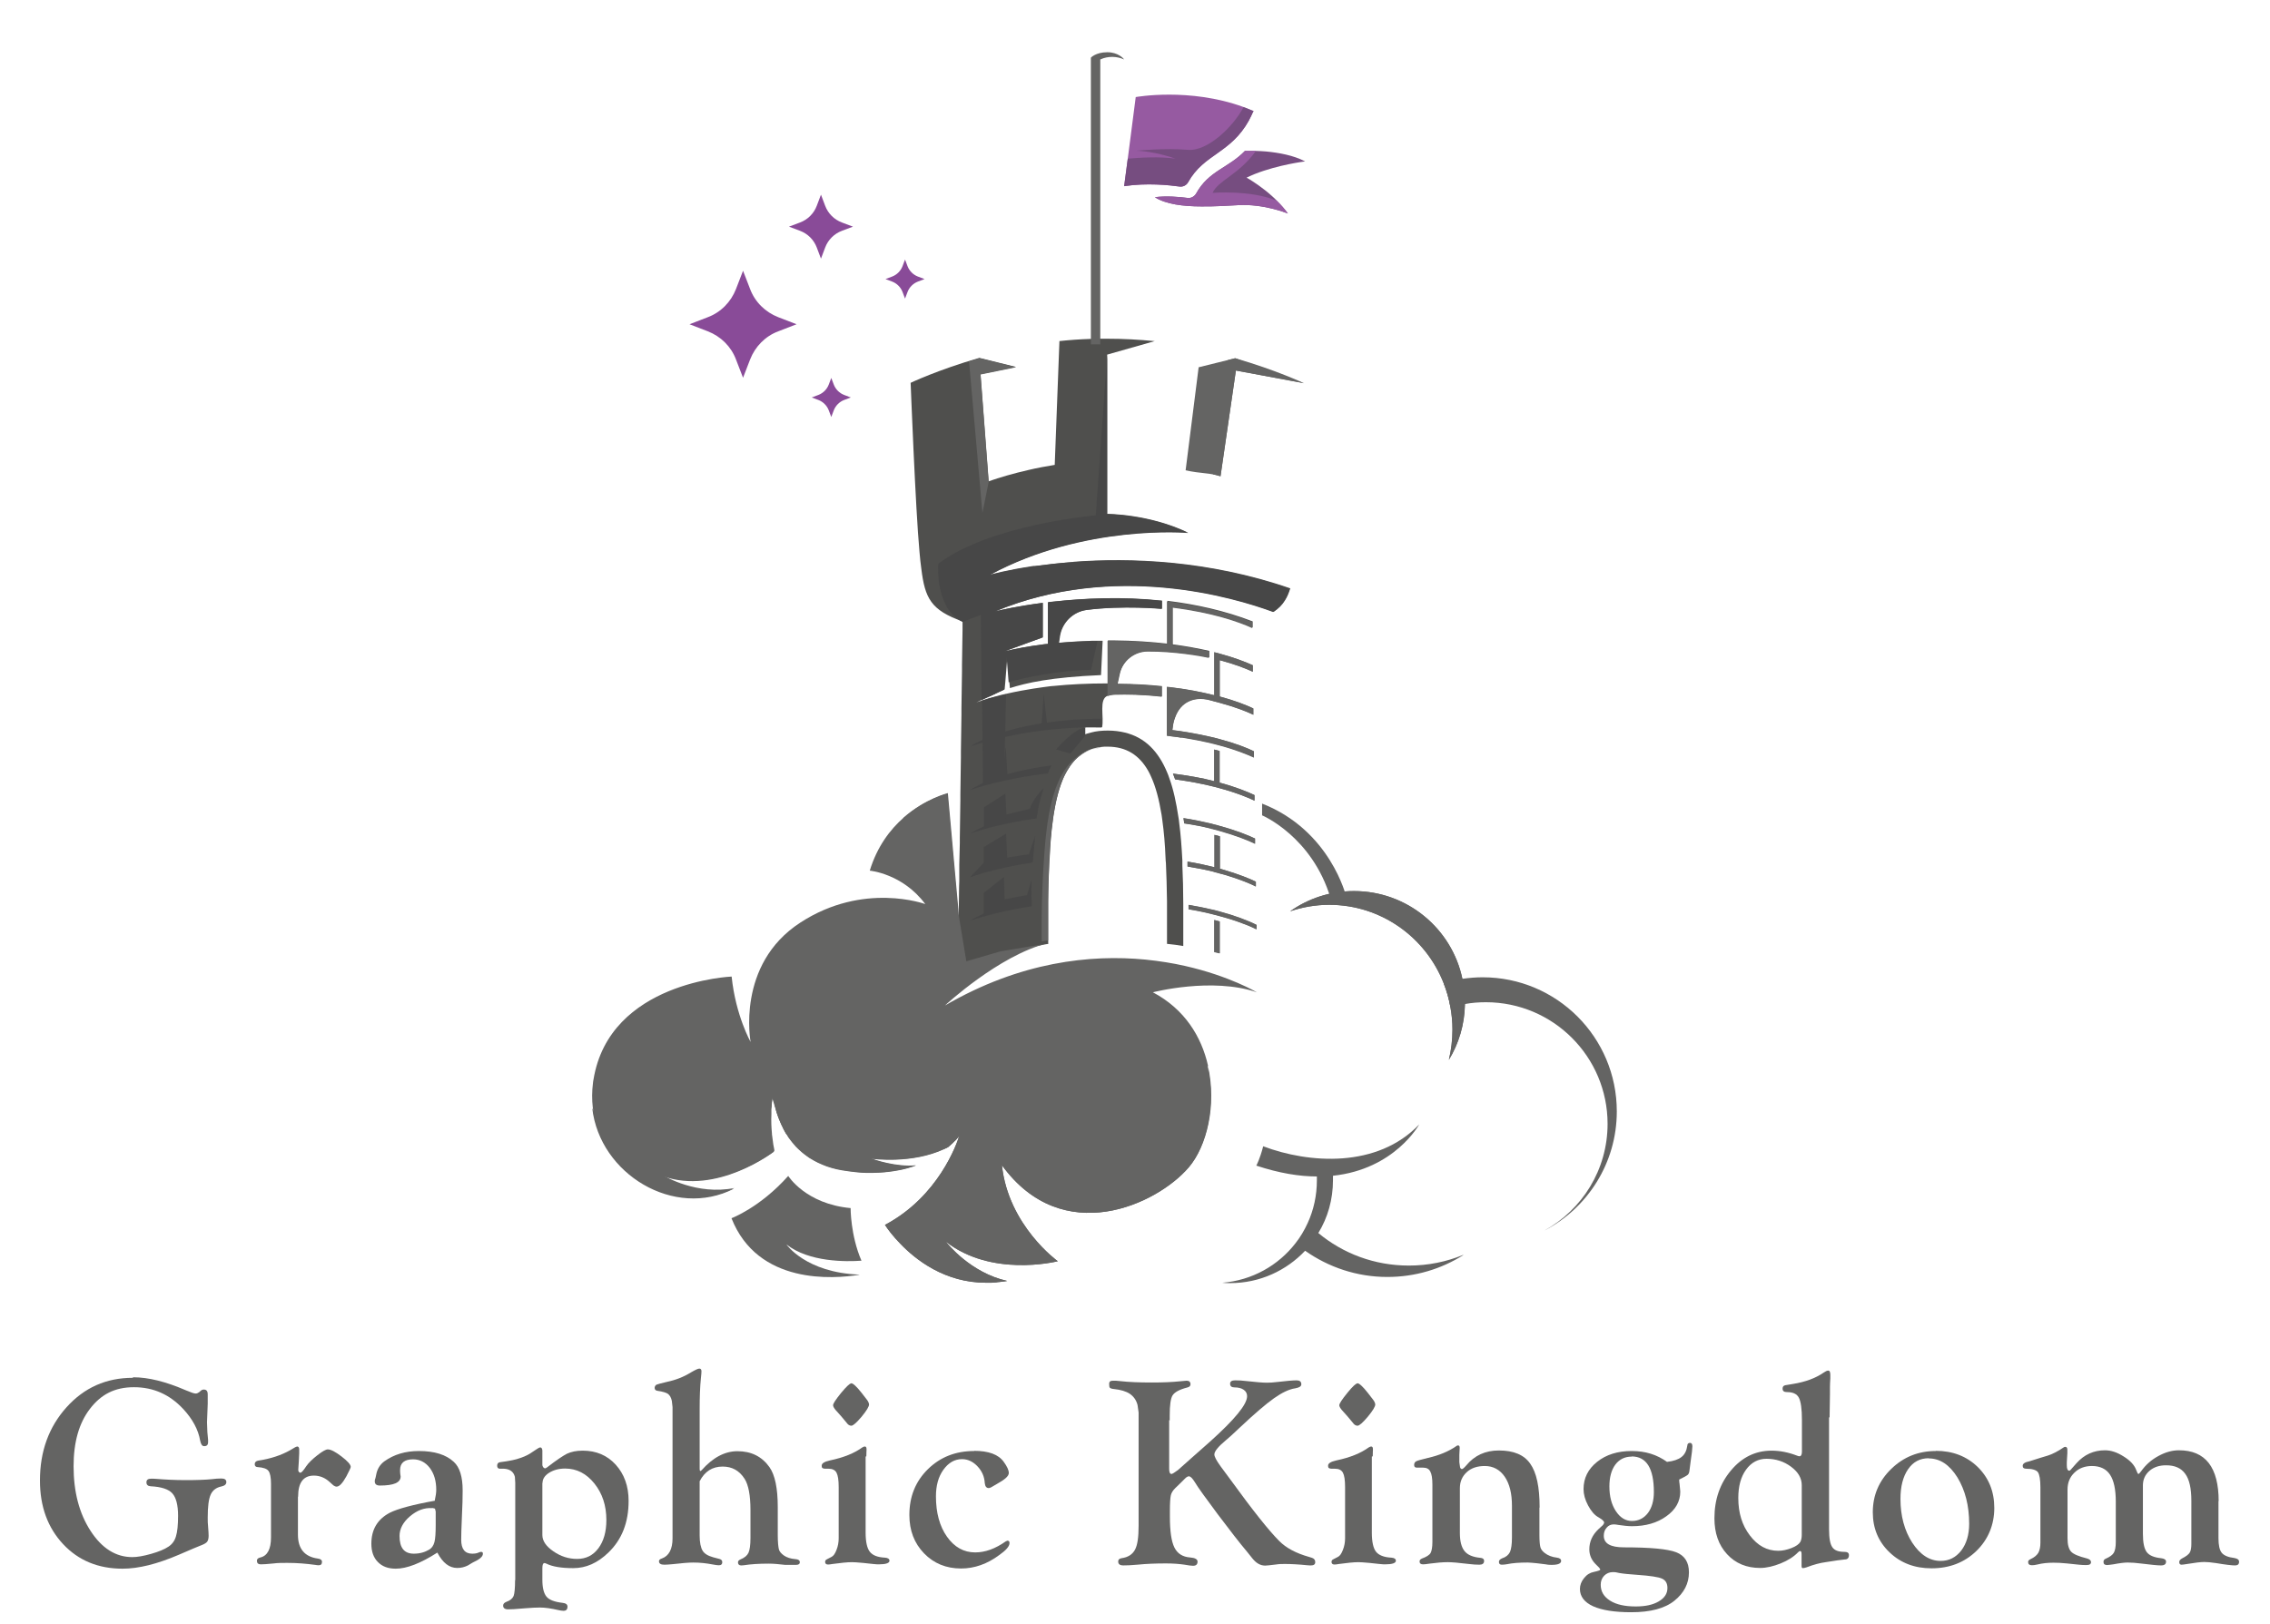 <svg viewBox="0 0 125.56 89.83" version="1.1" xmlns="http://www.w3.org/2000/svg">
  <defs>
    <style>
      .cls-1 {
        fill: #474747;
      }

      .cls-2 {
        fill: none;
        stroke: #000;
        stroke-width: .3px;
      }

      .cls-3 {
        fill: #646463;
      }

      .cls-4 {
        fill: #282828;
      }

      .cls-5 {
        fill: #965aa1;
      }

      .cls-6 {
        fill: #4f4f4d;
      }

      .cls-7 {
        fill: #764d80;
      }

      .cls-8 {
        fill: #894b98;
      }
    </style>
  </defs>
  
  <g>
    <g id="Ebene_2">
      <g>
        <line y2="-286.17" x2="377.93" y1="-322.17" x1="377.93" class="cls-2"></line>
        <line y2="-268.17" x2="359.93" y1="-268.17" x1="323.93" class="cls-2"></line>
        <line y2="211.89" x2="359.93" y1="211.89" x1="323.93" class="cls-2"></line>
        <line y2="229.89" x2="377.93" y1="265.89" x1="377.93" class="cls-2"></line>
        <line y2="-286.17" x2="904.71" y1="-322.17" x1="904.71" class="cls-2"></line>
        <line y2="-268.17" x2="922.71" y1="-268.17" x1="958.71" class="cls-2"></line>
        <line y2="211.89" x2="922.71" y1="211.89" x1="958.71" class="cls-2"></line>
        <line y2="229.89" x2="904.71" y1="265.89" x1="904.71" class="cls-2"></line>
      </g>
      <g>
        <g>
          <g>
            <g>
              <path d="M68.36,20.5l3.76.7s-1.51-.72-3.8-1.38h0l-2.02.5-.72,5.7c.84.19,1.32.13,1.93.33l.85-5.85Z" class="cls-3"></path>
              <path d="M69.36,41.92c-.4-.18-1.03-.44-1.9-.67l-.3-.08c-.52-.13-1.12-.25-1.81-.36-.16-.03-.34-.05-.51-.07-.1-.01-.2-.03-.3-.04v-2.7c.1,0,.2.02.3.03.91.11,1.67.27,2.32.43v-2.38c.11.03.2.05.3.08.82.22,1.43.46,1.83.64v.36c-.39-.18-1-.42-1.83-.64v2.01c.85.23,1.46.47,1.86.66v.35c-.39-.19-1.01-.43-1.86-.66-.1-.03-.19-.05-.3-.08-.1-.03-.2-.05-.3-.08-.79-.19-1.55.08-1.87.97-.04.11-.08.23-.1.35l-.05.35c.14.02.27.03.4.05.73.11,1.37.24,1.92.37.11.03.2.05.3.08.87.23,1.5.48,1.89.67v.33Z" class="cls-3"></path>
              <path d="M69.4,44.3c-.4-.19-1.04-.45-1.93-.69-.1-.03-.19-.05-.3-.08-.3-.08-.64-.15-1-.22-.36-.07-.75-.13-1.17-.19-.04-.11-.08-.22-.12-.32.42.05.82.12,1.18.18.4.07.77.15,1.1.24v-1.75l.3.08v1.75c.89.24,1.53.5,1.93.69v.31Z" class="cls-3"></path>
              <path d="M69.43,46.67c-.4-.19-1.04-.45-1.97-.71l-.3-.08c-.06-.02-.11-.03-.17-.04-.44-.11-.93-.21-1.49-.29-.01-.1-.02-.2-.04-.29.53.08,1,.18,1.43.28.09.02.18.04.27.07.11.02.2.05.3.08.92.25,1.56.51,1.96.7v.29Z" class="cls-3"></path>
              <path d="M69.47,49.04c-.34-.17-.88-.39-1.63-.62-.12-.03-.24-.07-.37-.1-.1-.03-.19-.05-.3-.08-.43-.11-.93-.21-1.48-.3,0-.09,0-.18,0-.27.55.09,1.05.2,1.49.31v-1.79l.3.08v1.79c.09.03.18.05.27.08.8.24,1.37.47,1.72.64v.27Z" class="cls-3"></path>
              <path d="M67.47,50.97v1.77c-.1-.03-.2-.05-.3-.07v-1.77l.3.08Z" class="cls-3"></path>
              <path d="M69.5,51.41c-.2-.1-.46-.22-.8-.34-.34-.13-.74-.26-1.23-.39l-.3-.08c-.42-.11-.89-.21-1.42-.3,0-.08,0-.16,0-.24.53.09,1.01.19,1.43.29.11.03.2.05.3.08.44.12.82.24,1.14.36.38.14.68.27.89.38v.25Z" class="cls-3"></path>
              <path d="M59.36,31.09c-.77.06-1.47.14-2.07.22-.02,0-.03,0-.05,0h-.07c-1.45.22-2.33.46-2.43.49,5.25-2.84,10.98-2.33,10.98-2.33-2.15-1.04-4.48-1.04-4.48-1.04v-8.81l2.64-.75s0,0-.03,0c0,0-.01,0-.02,0-.82-.08-1.68-.13-2.59-.13-.13,0-.26,0-.39,0-.17,0-.35,0-.52.01-.6.02-1.17.06-1.73.12l-.26,6.85c-.49.08-.98.17-1.44.28-.84.19-1.62.42-2.22.63l-.45-5.93,1.96-.4-2.02-.5c-2.29.66-3.8,1.38-3.8,1.38,0,0,.27,7.02.49,9.36.03.34.06.65.1.92.2,1.64.53,2.3,2.28,2.92v.13s0,.36,0,.36l-.03,1.92v.36s-.03,2.03-.03,2.03v.35s-.03,2.04-.03,2.04v.33s-.03,2.07-.03,2.07v.31s-.03,2.08-.03,2.08v.29s-.03,1.19-.03,1.19v.92s-.01.27-.01.27l-.02,1.53v.16s0,.43,0,.43v.24s-.03,2-.03,2c0,0,.15-.07.45-.18,0,0,0,0,0,0l.06.12c.73-.4,2.17-.66,2.17-.66,0,0,1.51-.29,1.97-.39.05,0,.08-.02.1-.02l.18-.03s.02,0,.02,0h.03v-.23c0-.65,0-1.28,0-1.88,0-.08,0-.17,0-.25,0-.74.03-1.45.06-2.12,0-.09,0-.18.02-.27.03-.77.09-1.47.18-2.11.01-.1.03-.19.04-.29.13-.83.32-1.55.58-2.13.05-.11.11-.22.17-.32.43-.75,1.03-1.2,1.86-1.3.12-.02.24-.02.37-.02,1.04,0,1.75.47,2.24,1.32.06.1.11.21.16.32.27.58.45,1.29.59,2.13.01.09.03.19.04.29.09.64.15,1.35.18,2.11,0,.08.01.18.02.27.03.66.05,1.37.06,2.12v.25c0,.67,0,1.37,0,2.1.31.03.61.07.9.12v-.12c0-.67,0-1.33,0-1.98,0-.08,0-.17,0-.25,0-.73-.02-1.44-.05-2.11,0-.09,0-.18,0-.27-.04-.75-.09-1.45-.18-2.12-.01-.1-.02-.19-.04-.29-.12-.79-.27-1.51-.5-2.14h0c-.03-.11-.08-.22-.12-.32-.48-1.16-1.22-1.94-2.34-2.21h0c-.29-.07-.6-.11-.94-.11s-.65.03-.94.11c-.54.13-.99.38-1.36.73v-.02s.37-.67,1.13-1.04l.85.03c.12-.55-.2-1.57.32-1.74.13-.04.27-.07.41-.07.65-.02,1.53,0,2.58.11v-.57c-.8-.08-1.45-.12-2.45-.13l.12-.55c.16-.74.82-1.26,1.57-1.26,1.43,0,2.94.25,3.38.35v-.36c-.58-.13-1.25-.26-2.02-.36v-2.06c2.24.29,3.66.79,4.42,1.13v-.34c-1.55-.6-3.16-.95-4.72-1.14h0v2.37c-.88-.1-1.87-.17-2.99-.18-.1,0-.2,0-.3,0v2.38h0c-1.12,0-2.11.05-2.99.14-.1,0-.2.02-.3.03-.21.03-1.23.15-2.31.4-.2.04-.41.09-.61.15-.11.03-.22.06-.33.09t0,0c-.14.04-.27.08-.39.12-.12.04-.24.08-.34.12l.34-.16.4-.18.35-.16.47-.22.03-.33.02-.25.1-1.22.11,1.4.03.33c.92-.29,2.25-.6,5.04-.72l.09-1.9c-.19,0-.38,0-.56,0-.66.02-1.28.06-1.85.11l.05-.34c.11-.77.72-1.37,1.49-1.48,2.01-.26,4.16-.06,4.16-.06v-.45c-2.24-.24-4.35-.13-5.99.05-.1.01-.2.02-.3.03v2.31c-.1,0-.2.02-.3.03-.77.1-1.44.22-2.02.36-.03,0-.06.01-.09.02l2.11-.77v-1.91c-1.41.18-2.38.41-2.63.47,6.62-2.75,13.22-.78,15.39.03.28-.19.48-.39.63-.64.12-.19.21-.41.29-.66-4.54-1.57-8.88-1.7-11.98-1.47ZM55.64,52.72s.05,0,.1,0h-.1ZM55.54,52.73h.1s-.05,0-.1,0Z" class="cls-6"></path>
            </g>
            <path d="M66.8,59.03c.48,2.13-.06,4.4-1.06,5.57-1.75,2.04-6.96,4.49-10.32-.13.35,3.34,3.09,5.31,3.09,5.31,0,0,0,0,0,0-.21.05-3.69.87-6.19-1.08.09.12,1.37,1.72,3.39,2.17-.09.02-.18.03-.27.04-.06,0-.11.02-.17.02-.05,0-.11.01-.16.02-.09,0-.18.02-.27.02h-.03c-.09,0-.18,0-.27,0-2.26,0-3.88-1.25-4.77-2.19-.09-.09-.17-.18-.25-.27-.38-.43-.57-.74-.57-.74,2.98-1.58,3.98-4.52,4.1-4.9h0s0-.02,0-.02c0,0,0,0,0-.01,0,0,0,0-.01.02,0,.01-.02.03-.03.04-.03.03-.06.07-.1.12-.03.03-.06.07-.1.1-.03.03-.06.06-.09.09,0,0-.02.02-.03.03-.08.07-.16.14-.25.22-.07.03-.14.07-.21.1-1.77.82-3.86.55-4.04.53.13.05,1.36.49,2.48.38-.11.04-.22.08-.34.11-.08.03-.16.05-.25.07-.13.03-.27.07-.42.09-.17.03-.34.06-.53.08-.06,0-.12.01-.18.02-.35.03-.73.04-1.13.03-.13,0-.27-.02-.41-.03-.27-.03-.54-.06-.83-.11-.2-.03-.39-.08-.57-.13-.18-.05-.35-.11-.51-.18-.17-.07-.32-.14-.46-.22-.06-.03-.12-.07-.17-.1-.06-.03-.12-.07-.17-.11-.04-.03-.08-.05-.11-.08-.16-.11-.3-.24-.43-.36-.04-.04-.09-.09-.13-.13-.15-.16-.27-.32-.39-.48-.03-.05-.07-.1-.1-.16,0-.02-.02-.03-.03-.04-.06-.09-.11-.18-.15-.27-.02-.03-.04-.07-.05-.1,0,0,0,0,0-.01,0-.02-.02-.03-.02-.04,0,0-.01-.02-.02-.03-.07-.15-.13-.3-.19-.44-.05-.13-.09-.26-.13-.38,0-.03-.02-.05-.02-.07,0-.01,0-.02,0-.03,0,0,0,0,0,0,0-.02,0-.04-.02-.06,0-.02-.01-.04-.02-.06-.01-.04-.02-.07-.03-.1,0,0,0-.02,0-.03,0,0,0-.02,0-.03-.03-.1-.05-.19-.08-.25-.03-.08-.04-.12-.04-.12-.02.12-.04.24-.05.37,0,0,0,.02,0,.03,0,.01,0,.03,0,.03,0,.07-.01.13-.02.2v.05s0,.06,0,.09c0,.05,0,.1,0,.15-.02.4,0,.76.03,1.08,0,.04,0,.08.01.11h0c.04.38.09.65.12.78,0,.02,0,.03,0,.05,0,.01,0,.02,0,.03,0,0,0,0,0,0,0,0-3.14,2.42-6.14,1.34.09.06,1.87,1.11,3.93.7-3.29,1.68-7.41-.8-7.83-4.45-.05-.44-.05-.89.01-1.36,0-.07.02-.13.03-.2.89-5.42,7.64-5.69,7.64-5.69.22,2.15,1.05,3.62,1.05,3.62,0,0-.82-4.28,2.74-6.6,3.51-2.29,6.92-1.03,6.92-1.03-1.25-1.69-3.07-1.85-3.07-1.85.41-1.34,1.13-2.28,1.87-2.93,1.2-1.06,2.45-1.36,2.45-1.36l.58,6.42s0,0,0,0l.03.39.41,2.49h.02s1.89-.55,1.89-.55l.31-.05,1.97-.33.1-.02.24-.04s-.02,0-.03,0c0,0-.02,0-.02,0-2.68.67-5.66,3.44-5.66,3.44,4.18-2.43,8.06-2.83,11.08-2.54.79.08,1.53.2,2.19.35,2.48.56,3.98,1.46,3.98,1.46-2.48-.85-5.75,0-5.75,0,1.76.93,2.69,2.46,3.05,4.06Z" class="cls-3"></path>
            <path d="M47.53,70.53c-1.41.23-5.61.57-7.07-3.13,0,0,1.57-.58,3.14-2.34,0,0,.96,1.55,3.45,1.78,0,0-.01,1.5.6,2.91-.82.06-2.9.09-4.15-.9,0,0,1.07,1.56,4.03,1.67Z" class="cls-3"></path>
            <path d="M80.94,69.44c-1.22.77-2.66,1.21-4.2,1.21-1.69,0-3.26-.54-4.55-1.45-1.04,1.1-2.51,1.79-4.14,1.79-.15,0-.3,0-.44-.02,1.65-.13,3.1-.96,4.05-2.19.27-.34.49-.72.67-1.11.33-.72.51-1.52.51-2.37,0-.07,0-.14,0-.21-.97,0-2.08-.18-3.35-.6,0,0,.2-.36.38-1.07,2.54.96,6.32,1.22,8.63-1.21,0,0-1.35,2.48-4.77,2.84,0,.08,0,.17,0,.25,0,1.07-.29,2.07-.81,2.92,1.36,1.13,3.1,1.8,5.01,1.8,1.06,0,2.08-.21,3-.59Z" class="cls-3"></path>
            <path d="M89.43,61.49c0,2.86-1.62,5.35-4,6.59,2.08-1.15,3.49-3.36,3.49-5.9,0-3.72-3.02-6.73-6.73-6.73-.4,0-.78.03-1.16.1-.04,0-.09.01-.13.02-.23.04-.45.1-.67.16-.08-.47-.21-.92-.38-1.35.34-.1.69-.18,1.05-.23,0,0,.01,0,.02,0,.36-.05.72-.08,1.09-.08,4.1,0,7.42,3.32,7.42,7.42Z" class="cls-3"></path>
            <path d="M81.03,55.44s0,.08,0,.12c-.02,1.13-.34,2.18-.89,3.08.13-.54.2-1.1.2-1.68,0-.42-.04-.82-.11-1.22-.08-.47-.21-.92-.38-1.35-1-2.54-3.46-4.33-6.33-4.33-.75,0-1.48.13-2.16.36,1-.71,2.22-1.12,3.53-1.12,2.95,0,5.42,2.08,6,4.86.09.41.13.84.13,1.28Z" class="cls-3"></path>
            <path d="M81.03,55.44s0,.08,0,.12c-.02,1.13-.34,2.18-.89,3.08.13-.54.2-1.1.2-1.68,0-.42-.04-.82-.11-1.22-.08-.47-.21-.92-.38-1.35-1-2.54-3.46-4.33-6.33-4.33-.75,0-1.48.13-2.16.36,1-.71,2.22-1.12,3.53-1.12,2.95,0,5.42,2.08,6,4.86.09.41.13.84.13,1.28Z" class="cls-3"></path>
            <path d="M69.81,45.11s2.77,1.17,3.79,4.59l.86-.1s-.87-3.66-4.65-5.14v.65Z" class="cls-3"></path>
          </g>
          <path d="M62.18,3.29c-.4-.18-.89-.2-1.32,0v15.76h-.52V3.19s.27-.3.91-.3c.6,0,.9.35.93.4Z" class="cls-3"></path>
          <path d="M69.33,6.16s0,.03-.02.03c-.07.16-.14.31-.22.45,0,0,0,0,0,.01-1.03,1.86-2.49,1.85-3.37,3.43-.09.17-.29.27-.48.24-.58-.08-1.81-.21-3.06-.02l.2-1.52.44-3.41s2.97-.54,5.96.55c.1.04.21.08.31.12.06.02.11.05.17.07.03,0,.05.02.07.03Z" class="cls-5"></path>
          <path d="M70.62,11.11c.22.21.43.45.61.7-.08-.03-1.36-.54-2.73-.46-.59.03-1.32.08-2.05.07-.5,0-.99-.03-1.44-.11-.43-.08-.83-.2-1.13-.4.62-.08,1.37-.02,1.8.04.19.03.38-.07.48-.24.7-1.27,1.77-1.4,2.7-2.36.12,0,.24,0,.37,0h.03c.07,0,.13,0,.21,0,.18,0,.37.02.56.03.71.07,1.51.21,2.16.55,0,0-1.48.18-2.79.7-.15.06-.3.13-.45.2,0,0,.06.03.16.09.24.15.74.47,1.24.92.1.09.2.18.29.28Z" class="cls-7"></path>
          <path d="M71.81,12.12s0,0,0,0" class="cls-4"></path>
          <path d="M43.05,17.55l1.01.39-1.01.39c-.72.27-1.28.84-1.56,1.56l-.39,1.01-.39-1.01c-.27-.72-.84-1.28-1.56-1.56l-1.01-.39,1.01-.39c.72-.27,1.28-.84,1.56-1.56l.39-1.01.39,1.01c.27.72.84,1.28,1.56,1.56Z" class="cls-8"></path>
          <path d="M46.57,12.31l.61.23-.61.23c-.43.16-.77.5-.93.93l-.23.61-.23-.61c-.16-.43-.5-.77-.93-.93l-.61-.23.61-.23c.43-.16.77-.5.93-.93l.23-.61.23.61c.16.43.5.77.93.93Z" class="cls-8"></path>
          <path d="M46.69,21.85l.37.14-.37.14c-.26.1-.47.31-.57.57l-.14.37-.14-.37c-.1-.26-.31-.47-.57-.57l-.37-.14.37-.14c.26-.1.47-.31.57-.57l.14-.37.14.37c.1.26.31.47.57.57Z" class="cls-8"></path>
          <path d="M50.77,15.3l.37.14-.37.14c-.26.1-.47.31-.57.57l-.14.37-.14-.37c-.1-.26-.31-.47-.57-.57l-.37-.14.37-.14c.26-.1.47-.31.57-.57l.14-.37.14.37c.1.26.31.47.57.57Z" class="cls-8"></path>
        </g>
        <polygon points="57.73 38.36 57.61 40.16 57.92 40.11 57.73 38.36" class="cls-1"></polygon>
        <path d="M60.03,40.24v.46l-.82.99-.8-.22s.94-1.12,1.62-1.23Z" class="cls-1"></path>
        <path d="M67.16,50.9l.3.08v1.77c-.1-.03-.2-.05-.3-.07v-1.77Z" class="cls-3"></path>
        <path d="M61.8,37.85c.99,0,1.64.05,2.45.13v.57c-1.05-.12-1.93-.13-2.58-.11-.14,0-.28.03-.41.07v-3.05c.1,0,.2,0,.3,0,1.12,0,2.12.08,2.99.18v-2.36h0c1.56.18,3.16.53,4.71,1.13v.34c-.75-.34-2.18-.85-4.42-1.13v2.06c.77.1,1.44.22,2.02.36v.36c-.44-.1-1.95-.36-3.38-.35-.75,0-1.4.53-1.57,1.26l-.12.55Z" class="cls-3"></path>
        <path d="M65.36,40.82c-.16-.03-.34-.05-.51-.07-.1-.01-.2-.03-.3-.04v-2.7c.1,0,.2.02.3.03.91.11,1.67.27,2.32.43v-2.38c.11.03.2.05.3.08.82.22,1.43.46,1.83.64v.36c-.39-.18-1-.42-1.83-.64v2.01c.85.23,1.46.47,1.86.66v.35c-.39-.19-1.01-.43-1.86-.66-.1-.03-.19-.05-.3-.08-.1-.03-.2-.05-.3-.08-.79-.19-1.55.08-1.87.97-.04.11-.08.23-.1.35l-.05.35c.14.02.27.03.4.05.73.11,1.37.24,1.92.37.11.03.2.05.3.08.87.23,1.5.48,1.89.67v.33c-.39-.18-1.02-.44-1.89-.67l-.3-.08c-.52-.13-1.12-.25-1.81-.36Z" class="cls-3"></path>
        <path d="M66.17,43.31c-.36-.07-.75-.13-1.17-.19-.04-.11-.08-.22-.12-.32.42.05.82.12,1.18.18.4.07.77.15,1.1.24v-1.75l.3.08v1.75c.89.24,1.53.5,1.93.69v.31c-.4-.19-1.03-.45-1.93-.69-.1-.03-.19-.05-.3-.08-.3-.08-.64-.15-1-.22Z" class="cls-3"></path>
        <path d="M66.99,45.85c-.44-.11-.93-.21-1.49-.29-.01-.1-.02-.2-.04-.29.53.08,1,.18,1.43.28.09.02.18.04.27.07.11.02.2.05.3.08.92.25,1.56.51,1.96.7v.29c-.39-.19-1.04-.45-1.96-.71l-.3-.08c-.06-.02-.11-.03-.17-.04Z" class="cls-3"></path>
        <path d="M67.16,48.24c-.43-.11-.93-.21-1.48-.3,0-.09,0-.18,0-.27.55.09,1.05.2,1.49.31v-1.79l.3.08v1.79c.09.03.18.05.27.08.8.24,1.37.47,1.72.64v.27c-.34-.17-.87-.39-1.63-.62-.12-.03-.24-.07-.37-.1-.1-.03-.19-.05-.3-.08Z" class="cls-3"></path>
        <path d="M69.49,51.17v.25c-.19-.1-.46-.22-.8-.34-.34-.13-.74-.26-1.23-.39l-.3-.08c-.42-.11-.89-.21-1.42-.3,0-.08,0-.16,0-.24.53.09,1.01.19,1.43.29.11.03.2.05.3.08.44.12.82.24,1.14.36.38.14.68.27.89.38Z" class="cls-3"></path>
        <path d="M54.71,38.65c.11-.03.22-.06.33-.09l-.67,4.47-.05-4.26c.13-.04.26-.08.4-.13Z" class="cls-1"></path>
        <path d="M71.34,32.56c-.07.25-.16.47-.29.66-.15.25-.35.45-.63.64-2.17-.8-8.78-2.77-15.39-.03.25-.06,1.22-.29,2.63-.47v1.91l-2.11.77s.06,0,.09-.02c.58-.13,1.25-.26,2.02-.36.1-.01.2-.03.3-.03v-2.31c.09-.01.2-.02.3-.03,1.64-.18,3.75-.29,5.99-.05v.45s-2.16-.2-4.16.06c-.77.1-1.37.71-1.49,1.48l-.05.34c.57-.05,1.5-.1,2.16-.11l-.36,1.6c-1.76.03-3.69.42-4.56.69l-.11-1.4-.13,1.48c-.28.09-.44.16-.44.16l-.06.39-.75.35-.05-4.71-1.01.39c-1.56-.78-1.34-3.22-1.34-3.22,2.85-2.17,8.71-2.68,8.71-2.68l.63-8.87v8.81s2.33,0,4.48,1.04c0,0-5.73-.51-10.98,2.33.09-.03.98-.27,2.43-.48h.07s.03-.01.05-.02c.6-.08,1.3-.17,2.07-.22,3.1-.23,7.44-.1,11.98,1.47Z" class="cls-1"></path>
        <polygon points="55.06 38.38 54.71 38.54 54.77 37.8 55.58 37.58 55.55 37.83 55.53 38.16 55.06 38.38" class="cls-1"></polygon>
        <path d="M55.65,38.41l-.11,4.62-1.17.4v-.4l.34-4.38s0,0,0,0c.11-.03.22-.06.33-.09.2-.05.41-.1.61-.15Z" class="cls-1"></path>
        <path d="M60.55,39.77s-4.42,0-6.89,1.53c0,0,3.17-1.15,7.28-1.05v-.48h-.39Z" class="cls-1"></path>
        <polygon points="55.63 41.3 55.42 43.03 55.73 42.96 55.63 41.3" class="cls-1"></polygon>
        <path d="M53.66,43.7c1.28-.79,3.06-1.17,4.5-1.35-.07.13-.13.27-.19.41,0,0,0,.02-.01.03-2.46.28-4.16.87-4.3.92Z" class="cls-1"></path>
        <path d="M60.88,41.36c-.84.1-1.43.55-1.86,1.3-.06.1-.11.21-.17.32-.27.58-.45,1.29-.58,2.13-.02.09-.03.19-.04.29-.09.64-.15,1.35-.18,2.11,0,.08-.01.18-.02.27-.03.66-.05,1.37-.06,2.12,0,.08,0,.16,0,.25,0,.61,0,1.23,0,1.88l-.35.05s-.06-2.18.16-5.05c.21-2.73.76-5.41,3.11-5.66Z" class="cls-3"></path>
        <path d="M57.74,43.6s-.27.71-.37,1.48l-2.95.72v-1.13l1.19-.76.06,1.15,1.29-.31s.18-.58.78-1.15Z" class="cls-1"></path>
        <path d="M53.66,46.12c1.06-.65,2.47-1.03,3.74-1.24-.02.11-.04.23-.06.34,0,.02,0,.04,0,.06-2.13.29-3.56.79-3.68.84Z" class="cls-1"></path>
        <polygon points="55.65 46.12 54.41 46.87 54.41 47.74 53.66 48.53 55.17 47.99 57.13 47.63 57.26 46.24 56.91 47.26 55.61 47.46 55.65 46.12" class="cls-1"></polygon>
        <polygon points="55.65 46.12 55.48 47.93 55.73 47.85 55.65 46.12" class="cls-1"></polygon>
        <path d="M53.66,48.53c.99-.61,2.28-.98,3.48-1.19,0,.1,0,.19-.02.29,0,.03,0,.06,0,.09-2.01.3-3.35.77-3.46.81Z" class="cls-1"></path>
        <path d="M57.06,50.14s-.02-.86,0-1.47l-.25.85-1.24.23-.04-1.23-1.12.88v1.19s1.82-.49,2.65-.46Z" class="cls-1"></path>
        <path d="M53.66,50.94c.97-.6,2.23-.96,3.41-1.18,0,.08,0,.17,0,.25,0,.04,0,.08,0,.13-1.98.3-3.29.76-3.4.8Z" class="cls-1"></path>
        <path d="M52.98,50.33c-.16-.94-.87-4.15-3.03-5.06,1.2-1.06,2.45-1.36,2.45-1.36l.58,6.42Z" class="cls-3"></path>
        <path d="M69.33,6.16s0,.03-.02.03c-.07.16-.14.31-.22.45,0,0,0,0,0,.01-1.03,1.86-2.49,1.85-3.37,3.43-.09.17-.29.27-.48.24-.58-.08-1.81-.21-3.06-.02l.2-1.52c.65-.06,1.76-.13,2.64,0-.13-.05-1.21-.42-2.18-.44,0,0,1.63-.16,2.86-.05,1.12.1,2.56-1.34,3.08-2.36.1.04.21.08.31.12.06.02.11.05.17.07.03,0,.05.02.07.03Z" class="cls-7"></path>
        <path d="M71.23,11.81c-.08-.03-1.36-.54-2.73-.46-.59.03-1.32.08-2.05.07-.5,0-.99-.03-1.44-.11-.43-.08-.83-.2-1.13-.4.62-.08,1.37-.02,1.8.04.19.03.38-.07.48-.24.7-1.27,1.77-1.4,2.7-2.36.12,0,.24,0,.37,0h.03c.07,0,.13,0,.21,0-.95,1.32-2.09,1.63-2.4,2.32,0,0,2.14-.17,3.56.44.22.21.43.45.61.7Z" class="cls-5"></path>
        <polygon points="53.6 19.99 54.34 28.38 54.69 26.65 54.24 20.72 56.2 20.32 54.18 19.82 53.6 19.99" class="cls-3"></polygon>
        <polygon points="67.92 19.92 67.09 26.24 67.51 26.35 68.36 20.5 72.12 21.2 68.33 19.82 67.92 19.92" class="cls-3"></polygon>
        <path d="M40.59,65.77c-3.29,1.68-7.41-.8-7.83-4.45,2.41,4.03,7.37,2.13,7.37,2.13-2.68.54-3.87-.61-3.87-.61,2.85.92,5.1-.78,6.01-1.63.21-.2.35-.35.41-.42.02-.02.03-.03.03-.03-.02.12-.04.24-.05.37,0,0,0,.02,0,.03,0,.01,0,.03,0,.03-.02.17-.03.33-.03.49-.02.4,0,.76.03,1.08,0,.04,0,.08.01.11h0c.04.38.09.65.12.78,0,.02,0,.03,0,.05,0,.01,0,.02,0,.03,0,0,0,0,0,0,0,0-3.14,2.42-6.14,1.34.09.06,1.87,1.11,3.93.7Z" class="cls-3"></path>
        <path d="M41.95,61.04s-1.75,1.79-4.66,1.52c0,0,2.47-.13,4.66-1.52Z" class="cls-3"></path>
        <path d="M53.79,61.04s-.07.36-.27.86c-.11.29-.27.62-.48.97,0,0,0,0,0-.01,0,0,0,0-.01.02,0,.01-.02.03-.03.04-.03.03-.06.07-.1.12-.03.03-.06.07-.1.1-.03.03-.06.06-.09.09,0,0-.02.02-.03.03-.08.07-.16.14-.25.22-.07.03-.14.07-.21.1-1.77.82-3.86.55-4.04.53.13.05,1.36.49,2.48.38-.11.04-.22.08-.34.11-.08.03-.16.05-.25.07-.13.03-.27.07-.42.09-.17.03-.34.06-.53.08-.06,0-.12.01-.18.02-.35.03-.73.04-1.13.03-.13,0-.27-.02-.41-.03-.27-.03-.55-.06-.83-.11-.2-.03-.39-.08-.57-.13-.18-.05-.35-.11-.51-.18-.17-.07-.32-.14-.46-.22-.06-.03-.12-.07-.17-.1-.06-.03-.12-.07-.17-.11-.04-.03-.08-.05-.11-.08-.16-.11-.3-.24-.43-.36-.04-.04-.09-.09-.13-.13-.15-.16-.27-.32-.39-.48-.03-.05-.07-.1-.1-.16,0-.02-.02-.03-.03-.04-.06-.09-.11-.18-.15-.27-.02-.03-.04-.07-.05-.1,0,0,0,0,0-.01,0-.01-.02-.03-.02-.04,0-.01,0-.02-.02-.03-.07-.15-.13-.3-.19-.44-.05-.13-.09-.26-.13-.38,0-.03-.02-.05-.02-.07,0,0,0-.01,0-.02,0-.01,0-.02,0-.03,0-.02,0-.04-.02-.06,0-.02-.01-.04-.02-.06-.01-.04-.02-.07-.03-.1h0s0-.02,0-.03c0,0,0-.02,0-.03-.03-.1-.05-.19-.08-.25-.03-.08-.04-.12-.04-.12-.02.12-.04.24-.05.37,0-.11.01-.22.03-.33.05-.62.16-1.31.36-2.02,0,0,0,0,0,0,0,.07,0,.13,0,.2.07.84.55,4.12,4.25,5.03-.18-.08-1.69-.74-2.46-2.16.16.11,4.32,2.97,8.95-.77Z" class="cls-3"></path>
        <path d="M52.67,61.16s-2.3,1.95-6.13.76c0,0,3.35.59,6.13-.76Z" class="cls-3"></path>
        <path d="M43.78,62.65s-.11.06-.27.12c-.51-.82-.66-1.64-.76-1.91-.03-.08-.04-.12-.04-.12-.02.13-.04.27-.06.4,0,.01,0,.03,0,.03-.06.58-.04,1.13,0,1.56,0,.04,0,.08.01.11-.24-.07-.44-.28-.46-.73-.08-1.32.84-3.38.84-3.38.05,2.12.74,3.9.74,3.9Z" class="cls-3"></path>
        <path d="M65.74,64.6c-1.75,2.04-6.96,4.49-10.32-.13.35,3.34,3.09,5.31,3.09,5.31,0,0,0,0,0,0-.21.05-3.69.87-6.19-1.08.09.12,1.37,1.72,3.39,2.17-.09.02-.18.03-.27.04-.06,0-.11.02-.17.02-.05,0-.11.01-.16.02-.09,0-.18.02-.27.02h-.03c-.09,0-.18,0-.27,0-2.26,0-3.88-1.25-4.77-2.19-.09-.09-.17-.18-.25-.27-.38-.43-.57-.74-.57-.74,2.98-1.58,3.98-4.52,4.1-4.9h0s0-.02,0-.02c0,0,0,0,0-.01,0,0,0,0-.01.02,0,.01-.02.03-.03.04-.03.03-.06.07-.1.12-.03.03-.06.07-.1.1-.03.03-.06.06-.09.09,0,0-.02.02-.03.03-.08.07-.16.14-.25.22-.07.03-.14.07-.21.1l1.08-1.92c.08.08.15.16.23.24,4.61,4.58,10.34,1.72,10.34,1.72-1.55,2.19-4.35,2.24-4.35,2.24,4.52.47,7.37-3.16,7.29-6.84h0c.48,2.14-.06,4.41-1.06,5.58Z" class="cls-3"></path>
        <path d="M55.61,62.59s2.86,2.7,7.63.66c0,0-4.89.91-7.63-.66Z" class="cls-3"></path>
      </g>
      <g>
        <path d="M7.37,76.2c.83,0,1.8.24,2.91.72.28.12.46.18.54.18.07,0,.13-.03.19-.07l.08-.07c.05-.05.11-.08.18-.08.15,0,.22.08.22.27v.52s-.04,1.02-.04,1.02l.02.54c.01.13.03.28.04.43,0,.06,0,.1,0,.13,0,.16-.08.23-.23.22-.1,0-.17-.11-.21-.31-.1-.59-.41-1.18-.94-1.75-.75-.8-1.65-1.2-2.72-1.2s-1.82.4-2.43,1.19-.91,1.85-.91,3.18c0,1.42.31,2.61.94,3.58.63.97,1.4,1.45,2.31,1.45.27,0,.62-.06,1.04-.18.42-.12.74-.25.96-.4.2-.13.34-.32.41-.56.08-.25.12-.63.12-1.15,0-.59-.11-1.01-.32-1.24s-.61-.36-1.2-.39c-.15-.01-.23-.08-.23-.22s.09-.2.27-.2c.05,0,.14,0,.26.01.49.04,1.04.07,1.66.07s1.1-.02,1.4-.05c.22-.03.41-.04.56-.04.18,0,.27.07.27.2,0,.12-.09.2-.27.24-.29.06-.49.21-.6.46-.11.25-.16.67-.16,1.26,0,.18,0,.35.02.49.02.25.03.42.03.52,0,.15-.03.27-.09.34-.06.07-.19.14-.38.21-.11.04-.51.21-1.18.5-1.19.51-2.22.77-3.11.77-1.34,0-2.44-.45-3.29-1.36s-1.28-2.08-1.28-3.52c0-1.61.49-2.96,1.47-4.05.98-1.09,2.2-1.63,3.66-1.63Z" class="cls-3"></path>
        <path d="M16.48,82.82v2.09c0,.78.37,1.22,1.1,1.32.15.02.23.08.23.18,0,.13-.06.19-.17.19-.05,0-.12,0-.21-.02-.5-.07-1.01-.11-1.54-.11-.28,0-.53,0-.75.03l-.46.04c-.08,0-.17.01-.26.01-.14,0-.21-.07-.21-.2,0-.09.06-.15.19-.18.39-.09.59-.46.59-1.11v-.31s0-2.66,0-2.66c0-.36-.05-.59-.14-.71-.09-.12-.29-.19-.59-.21-.11,0-.17-.06-.17-.16,0-.11.07-.18.2-.2.68-.1,1.27-.3,1.75-.57l.29-.17s.08-.04.11-.04c.07,0,.11.06.11.16,0,.04,0,.11,0,.22l-.02.42-.03.46v.08c.03.07.06.11.12.11.05,0,.16-.11.32-.36.13-.19.34-.39.62-.61.28-.22.47-.32.57-.32.17,0,.42.13.76.39.34.26.51.45.51.58,0,.04-.08.22-.24.52-.21.38-.39.57-.54.57-.06,0-.12-.03-.18-.07l-.21-.19c-.25-.23-.54-.35-.87-.35-.58,0-.87.39-.87,1.16Z" class="cls-3"></path>
        <path d="M24.05,83.01c.05-.23.08-.42.08-.58,0-.5-.12-.9-.36-1.22-.24-.31-.55-.47-.92-.47-.48,0-.72.2-.72.59,0,.07,0,.15.01.22l.02.14c0,.34-.38.5-1.15.5-.2,0-.29-.09-.28-.26,0-.04.01-.09.04-.16.01-.05.03-.12.04-.19.06-.32.22-.56.45-.73.53-.38,1.16-.57,1.91-.57.86,0,1.5.2,1.93.6.33.3.49.83.49,1.58,0,.38-.01.85-.04,1.42-.03.65-.04,1.09-.04,1.31,0,.51.2.77.61.77.14,0,.25-.02.32-.05.08-.04.14-.05.17-.05.07,0,.1.03.1.1,0,.12-.1.24-.29.35l-.29.15-.25.15c-.18.09-.37.14-.59.14-.44,0-.8-.28-1.1-.85-.92.59-1.69.89-2.3.89-.42,0-.75-.12-.99-.37-.24-.24-.36-.58-.36-1.01,0-.79.34-1.36,1.03-1.72.42-.21,1.25-.44,2.48-.66ZM23.9,83.44c-.43-.03-.83.12-1.22.45-.39.33-.58.7-.58,1.09,0,.66.26.98.79.98.33,0,.61-.08.86-.23.13-.08.23-.22.28-.41.05-.19.07-.51.07-.96v-.57s0-.16,0-.16l-.04-.16s-.08-.03-.16-.04Z" class="cls-3"></path>
        <path d="M28.5,87.43v-5.39s-.02-.33-.02-.33c-.07-.28-.27-.43-.6-.45-.05,0-.11,0-.16,0h-.07c-.1,0-.15-.06-.15-.17s.05-.17.15-.19l.35-.05c.64-.1,1.11-.27,1.44-.51.25-.17.39-.26.44-.26.07,0,.11.06.12.17v.22s0,.6,0,.6c.03.11.08.16.15.17.02,0,.07-.02.13-.07.49-.38.85-.62,1.08-.74.24-.11.52-.17.87-.17.75,0,1.36.26,1.83.78.47.52.71,1.19.71,2,0,1.19-.37,2.14-1.12,2.86-.6.58-1.24.86-1.94.86-.65,0-1.14-.08-1.47-.24-.05-.03-.1-.04-.13-.04-.07,0-.11.09-.11.28v.65c0,.44.08.75.23.93s.45.29.88.34c.19.02.28.09.28.21,0,.16-.08.24-.24.23-.08,0-.17-.02-.27-.04-.39-.09-.73-.14-1.01-.14-.18,0-.45.01-.81.04l-.64.05c-.15,0-.26.01-.31.01-.19,0-.28-.07-.28-.21,0-.09.06-.16.19-.21.2-.07.33-.18.39-.32.05-.14.08-.43.08-.88ZM30,82.05v2.88c0,.32.2.62.61.9.4.28.84.42,1.31.42.49,0,.88-.19,1.18-.59.29-.39.44-.91.44-1.56,0-.8-.22-1.47-.66-2.02-.44-.55-.98-.83-1.62-.83-.34,0-.64.08-.88.23s-.37.34-.37.56Z" class="cls-3"></path>
        <path d="M38.7,81.94v3.02c0,.38.06.66.16.83.1.17.3.29.59.37l.34.09c.11.03.16.08.16.18,0,.13-.08.18-.22.17-.07,0-.17-.02-.29-.04-.36-.07-.72-.11-1.1-.11-.23,0-.61.03-1.13.09-.21.02-.37.03-.46.03-.2,0-.3-.06-.3-.19,0-.07.05-.12.15-.15.4-.14.6-.52.6-1.12v-7.26l-.04-.35c-.04-.18-.11-.3-.21-.38-.1-.07-.3-.13-.58-.17-.1-.01-.16-.07-.16-.16,0-.08.04-.14.1-.18.07-.03.26-.08.56-.15.48-.1.93-.27,1.35-.53.24-.14.39-.21.46-.21.08,0,.12.05.12.15,0,.07-.01.19-.03.37-.05.48-.07,1.06-.07,1.74v3.29c0,.07.01.11.04.12l.07-.05c.62-.7,1.28-1.05,1.98-1.05.76,0,1.35.29,1.77.88.31.44.46,1.18.46,2.21v1.54c0,.4.03.66.06.79s.13.24.28.35c.16.11.37.18.63.2.17.01.25.07.25.17s-.07.15-.22.15h-.32s-.26,0-.26,0c-.35-.04-.65-.07-.92-.07-.54,0-1,.03-1.38.09-.06,0-.11.01-.14.01-.12,0-.18-.06-.18-.17,0-.07.04-.12.13-.16.23-.09.38-.22.45-.37s.11-.43.11-.82v-1.54c0-.82-.11-1.4-.33-1.74-.29-.45-.69-.67-1.21-.67-.57,0-.99.27-1.27.81Z" class="cls-3"></path>
        <path d="M47.88,80.59v4.21c0,.5.08.86.23,1.05.15.2.43.31.84.33.16.01.25.07.25.17,0,.13-.2.2-.59.2-.05,0-.16,0-.32-.02l-.56-.06c-.31-.03-.51-.04-.61-.04-.26,0-.62.04-1.07.1-.11.02-.19.03-.25.03-.1,0-.16-.05-.16-.14,0-.07.03-.12.1-.15l.25-.13c.11-.05.2-.18.28-.39.08-.2.12-.42.12-.64v-.31s0-2.52,0-2.52c0-.39-.04-.65-.12-.8-.08-.15-.23-.22-.44-.22h-.17c-.09,0-.16-.02-.19-.06-.01-.02-.02-.06-.02-.11,0-.13.15-.22.46-.29.76-.16,1.35-.4,1.79-.72.05-.03.1-.05.13-.05.07,0,.1.05.1.14v.07s-.01.16-.01.33ZM47.08,76.53c.1,0,.29.17.56.51l.31.4c.07.09.11.18.12.26,0,.12-.13.34-.41.68-.28.33-.47.5-.57.5-.07,0-.14-.03-.2-.09l-.35-.42-.33-.37c-.08-.1-.13-.19-.13-.25,0-.1.15-.32.44-.68.29-.35.48-.53.56-.53Z" class="cls-3"></path>
        <path d="M53.88,80.27c.8,0,1.35.2,1.64.61.18.25.28.45.28.62s-.22.36-.67.61l-.31.18c-.06.03-.1.04-.13.04-.13,0-.2-.09-.22-.28-.02-.36-.16-.67-.41-.93-.25-.26-.53-.39-.85-.39-.41,0-.75.2-1.03.59-.28.39-.41.88-.41,1.47,0,.9.2,1.65.61,2.23.41.58.93.87,1.56.87.55,0,1.11-.2,1.69-.61l.09-.04c.08,0,.12.04.12.13,0,.18-.19.4-.56.66-.67.5-1.38.75-2.12.75-.82,0-1.51-.28-2.05-.84-.54-.56-.81-1.26-.81-2.12,0-1.02.34-1.86,1.02-2.53.68-.67,1.53-1.01,2.56-1.01Z" class="cls-3"></path>
        <path d="M64.67,78.57v2.7c0,.18.04.28.13.28.04,0,.16-.07.36-.22l.73-.65,1.04-.92c1.37-1.23,2.05-2.06,2.05-2.51,0-.15-.06-.27-.19-.36-.13-.09-.3-.13-.51-.13-.16,0-.24-.07-.24-.2,0-.13.09-.19.28-.19.2,0,.41.01.63.04.53.06.91.09,1.12.09.16,0,.36-.01.59-.04.51-.06.86-.09,1.06-.09.17,0,.26.07.26.22,0,.11-.11.18-.33.22-.35.05-.74.24-1.18.55-.44.31-1.07.85-1.89,1.62-.38.36-.64.6-.78.71-.42.35-.63.61-.63.78,0,.12.11.33.34.65l.54.73c1.24,1.71,2.14,2.84,2.7,3.4.39.4.95.69,1.66.89l.16.05c.12.04.18.12.18.24,0,.12-.08.18-.23.18-.05,0-.13,0-.22-.01-.49-.05-.9-.07-1.23-.07-.16,0-.32,0-.5.03-.32.04-.52.06-.59.06-.26,0-.49-.13-.7-.39-.02-.02-.11-.14-.28-.35-.43-.51-.98-1.22-1.65-2.11-.67-.9-1.09-1.48-1.25-1.75-.14-.23-.25-.34-.34-.34-.06,0-.13.04-.22.13l-.22.22-.32.31c-.13.13-.21.26-.24.4-.03.14-.05.42-.05.85v.32c0,.8.08,1.37.25,1.71.17.34.46.52.87.55.27.02.41.1.41.23,0,.15-.08.23-.25.23-.09,0-.25-.02-.47-.06-.27-.04-.61-.07-1.03-.07-.56,0-1.08.02-1.58.07-.32.03-.57.04-.77.04s-.29-.07-.29-.22c0-.1.06-.16.19-.18.36-.05.6-.21.74-.47s.2-.7.2-1.33v-6.26s-.06-.42-.06-.42c-.07-.27-.22-.47-.42-.61-.21-.14-.5-.23-.89-.27-.12-.01-.19-.04-.22-.07-.03-.03-.04-.1-.04-.22s.07-.17.21-.17c.12,0,.25,0,.37.02.52.06,1.11.08,1.8.08.58,0,1.1-.02,1.57-.07.13-.01.24-.02.33-.03.14,0,.22.06.22.2,0,.09-.06.15-.19.18-.43.11-.69.26-.8.43s-.16.55-.16,1.12v.27Z" class="cls-3"></path>
        <path d="M75.88,80.59v4.21c0,.5.08.86.23,1.05s.43.31.85.33c.16.01.25.07.25.17,0,.13-.2.2-.59.2-.05,0-.16,0-.32-.02l-.56-.06c-.31-.03-.51-.04-.61-.04-.26,0-.62.04-1.07.1-.11.02-.19.03-.25.03-.1,0-.16-.05-.16-.14,0-.07.03-.12.1-.15l.25-.13c.11-.05.2-.18.28-.39.08-.2.12-.42.12-.64v-.31s0-2.52,0-2.52c0-.39-.04-.65-.12-.8-.08-.15-.23-.22-.44-.22h-.17c-.09,0-.16-.02-.19-.06-.01-.02-.02-.06-.02-.11,0-.13.15-.22.46-.29.76-.16,1.35-.4,1.79-.72.05-.03.1-.05.13-.05.07,0,.1.05.1.14v.07s-.01.16-.01.33ZM75.08,76.53c.1,0,.29.17.56.51l.31.4c.07.09.11.18.12.26,0,.12-.13.34-.41.68-.28.33-.47.5-.57.5-.07,0-.14-.03-.2-.09l-.35-.42-.33-.37c-.08-.1-.13-.19-.13-.25,0-.1.15-.32.44-.68s.48-.53.56-.53Z" class="cls-3"></path>
        <path d="M85.15,83.42v1.51c0,.32.02.54.05.66.03.12.11.23.24.33.18.14.41.23.68.26.15.02.23.08.23.18,0,.15-.18.22-.53.22-.07,0-.18,0-.32-.03l-.49-.06c-.22-.02-.39-.04-.51-.04-.47,0-.85.03-1.13.09-.11.02-.21.03-.3.03-.11,0-.16-.05-.16-.16,0-.08.06-.14.17-.19.22-.07.36-.19.44-.35.07-.16.11-.43.11-.8v-1.76c0-.68-.13-1.21-.4-1.61-.27-.39-.64-.59-1.1-.59-.42,0-.75.11-1,.34s-.38.52-.38.89v2.48c0,.46.09.79.26,1s.46.33.87.37c.14.01.21.07.21.17,0,.14-.09.21-.26.21-.16,0-.36-.01-.59-.04-.56-.07-.95-.1-1.16-.1-.29,0-.62.03-1,.08-.18.03-.3.04-.37.04-.12,0-.19-.05-.19-.16,0-.07.04-.12.13-.16.25-.09.42-.2.48-.31s.1-.32.1-.61v-.25s0-2.62,0-2.62v-.29c0-.36-.04-.6-.12-.74-.07-.14-.2-.21-.4-.21h-.34c-.05,0-.09-.01-.11-.04-.03-.02-.04-.06-.04-.11,0-.09.04-.16.11-.2s.29-.1.66-.19c.62-.14,1.14-.36,1.56-.65.03-.03.07-.04.1-.04.06,0,.09.04.09.14l-.02.37v.42s.04.28.04.28c.02.06.05.09.1.1.04,0,.12-.06.24-.2.46-.56,1.06-.83,1.81-.83.81,0,1.39.24,1.73.73.35.49.52,1.29.52,2.42Z" class="cls-3"></path>
        <path d="M92.21,80.88c.36-.04.62-.13.8-.27.18-.14.28-.35.32-.63,0-.1.06-.15.15-.15.08,0,.13.06.13.19s-.03.39-.09.79c-.04.28-.06.46-.07.54-.01.11-.04.2-.1.25s-.22.14-.47.26c0,.1.01.18.02.23.02.24.04.38.04.44,0,.54-.26,1-.77,1.36-.51.37-1.15.55-1.9.55-.23,0-.48-.03-.75-.07-.1-.02-.19-.03-.26-.03-.16,0-.29.06-.39.18-.11.12-.16.27-.16.45,0,.43.37.64,1.12.64,1.45,0,2.41.09,2.88.27.47.18.71.55.71,1.11,0,.62-.27,1.14-.8,1.57-.53.43-1.33.64-2.39.64-.92,0-1.62-.11-2.11-.33-.48-.22-.73-.54-.73-.96,0-.21.08-.42.23-.6.15-.19.33-.3.54-.34.23-.05.35-.09.36-.13l-.06-.1-.22-.22c-.22-.23-.33-.5-.33-.8,0-.43.17-.8.51-1.12l.24-.22s.07-.09.07-.14c0-.07-.1-.17-.31-.29-.22-.12-.41-.34-.58-.66s-.25-.62-.25-.9c0-.61.25-1.11.75-1.51.5-.4,1.14-.6,1.91-.6s1.4.2,1.97.61ZM89.21,86.98c-.19,0-.35.07-.48.2-.13.14-.19.3-.19.5,0,.37.17.66.52.88.35.22.82.32,1.42.32.53,0,.95-.09,1.27-.28s.48-.43.48-.74c0-.26-.1-.43-.3-.52-.2-.09-.66-.16-1.38-.21-.43-.03-.75-.06-.98-.1l-.19-.04c-.06-.01-.12-.01-.18-.01ZM90.25,80.59c-.38,0-.68.15-.9.44-.22.3-.33.7-.33,1.21,0,.55.12,1.01.36,1.37.24.36.53.54.89.54s.66-.15.88-.44c.22-.29.33-.68.33-1.16,0-1.31-.41-1.97-1.23-1.97Z" class="cls-3"></path>
        <path d="M101.17,78.42v6.19c0,.49.06.82.18.99.12.18.34.26.68.26.16,0,.24.06.24.18,0,.16-.08.24-.23.24l-.41.05-.65.1c-.3.04-.65.13-1.04.28-.09.03-.16.05-.22.05-.05,0-.07-.04-.07-.13v-.61c0-.08,0-.14-.03-.18l-.05-.03s-.06.02-.11.07c-.24.25-.57.46-.97.62s-.78.25-1.13.25c-.75,0-1.36-.25-1.83-.76s-.7-1.17-.7-1.99c0-1.04.31-1.93.92-2.65.61-.73,1.36-1.09,2.24-1.09.46,0,.93.09,1.42.28.04.02.09.03.13.03.08,0,.13-.09.13-.26v-1.75c0-.61-.06-1.02-.17-1.23-.11-.21-.33-.31-.66-.31-.16,0-.24-.06-.24-.19,0-.11.05-.17.15-.19l.42-.07c.69-.11,1.26-.32,1.72-.64.09-.06.17-.1.23-.1.08,0,.12.07.12.24,0,.03,0,.09,0,.19-.01.19-.02.34-.02.46v.4s-.02,1.3-.02,1.3ZM99.66,84.9v-2.73c0-.39-.2-.73-.59-1.02-.39-.29-.84-.44-1.36-.44-.46,0-.84.2-1.13.6-.29.4-.43.92-.43,1.57,0,.82.21,1.51.64,2.07.43.57.95.85,1.57.85.23,0,.47-.05.73-.15.26-.1.42-.22.49-.34.05-.09.08-.22.08-.4Z" class="cls-3"></path>
        <path d="M107.07,80.27c.94,0,1.71.3,2.32.89.61.6.92,1.35.92,2.27s-.33,1.74-.99,2.38c-.66.64-1.49.96-2.48.96-.93,0-1.7-.29-2.32-.88-.62-.59-.93-1.33-.93-2.22,0-.94.34-1.74,1.02-2.4.68-.66,1.5-.99,2.46-.99ZM106.68,80.68c-.48,0-.86.2-1.14.61-.28.41-.42.95-.42,1.64,0,.94.22,1.75.65,2.42.44.67.96,1.01,1.57,1.01.47,0,.84-.19,1.14-.57.29-.38.44-.88.44-1.48,0-1.01-.22-1.86-.65-2.57-.44-.7-.96-1.05-1.59-1.05Z" class="cls-3"></path>
        <path d="M122.71,83.03v2.08c0,.38.06.65.18.8s.36.25.7.29c.17.03.26.09.26.21,0,.13-.07.2-.22.2-.18,0-.53-.04-1.06-.13-.27-.04-.49-.06-.64-.06-.21,0-.53.04-.95.11-.14.02-.24.04-.31.04-.09,0-.13-.05-.13-.15,0-.07.05-.14.16-.2.22-.11.36-.22.42-.32.06-.1.09-.26.09-.48v-.36s0-2.03,0-2.03c0-.68-.11-1.18-.34-1.49-.23-.32-.58-.47-1.06-.47-.37,0-.68.1-.92.31-.24.21-.36.48-.36.8v2.68c0,.49.07.82.21,1.01.14.19.41.3.79.34.18.02.28.08.28.19,0,.14-.09.21-.28.21-.21,0-.56-.04-1.06-.1-.31-.04-.57-.06-.78-.06-.17,0-.43.03-.8.1-.12.02-.24.03-.34.04-.13,0-.2-.05-.2-.17,0-.09.04-.15.12-.18.23-.1.38-.21.45-.33s.11-.32.11-.6v-.31s0-1.92,0-1.92c0-.68-.11-1.18-.32-1.49-.21-.32-.55-.48-1-.48-.39,0-.72.12-.97.37-.26.25-.38.56-.38.94v2.69c0,.36.07.6.2.74.13.14.42.26.86.37.15.04.23.1.24.2,0,.12-.08.17-.25.17-.12,0-.27,0-.42-.02l-.67-.07c-.28-.03-.53-.04-.74-.04-.32,0-.61.03-.89.1-.12.03-.22.04-.3.04-.14,0-.21-.06-.21-.18,0-.07.05-.12.14-.16.2-.09.34-.21.42-.34.08-.14.12-.33.12-.57v-.39s0-2.66,0-2.66c0-.44-.05-.72-.14-.85-.09-.12-.31-.19-.65-.19-.12,0-.19-.05-.19-.16,0-.12.12-.2.37-.25l.6-.19.43-.13c.25-.08.54-.23.85-.44.04-.03.07-.04.1-.04.08,0,.12.05.12.16v.19s-.03.5-.03.5c0,.05,0,.11,0,.17,0,.19.04.29.13.3.03,0,.06-.02.1-.07l.31-.35c.42-.47.95-.71,1.57-.71.33,0,.67.11,1.03.34.36.22.59.47.69.73.06.16.1.24.13.24s.07-.05.15-.15c.25-.35.56-.63.95-.84.38-.21.76-.32,1.14-.32,1.47,0,2.2.94,2.2,2.83Z" class="cls-3"></path>
      </g>
    </g>
  </g>
</svg>